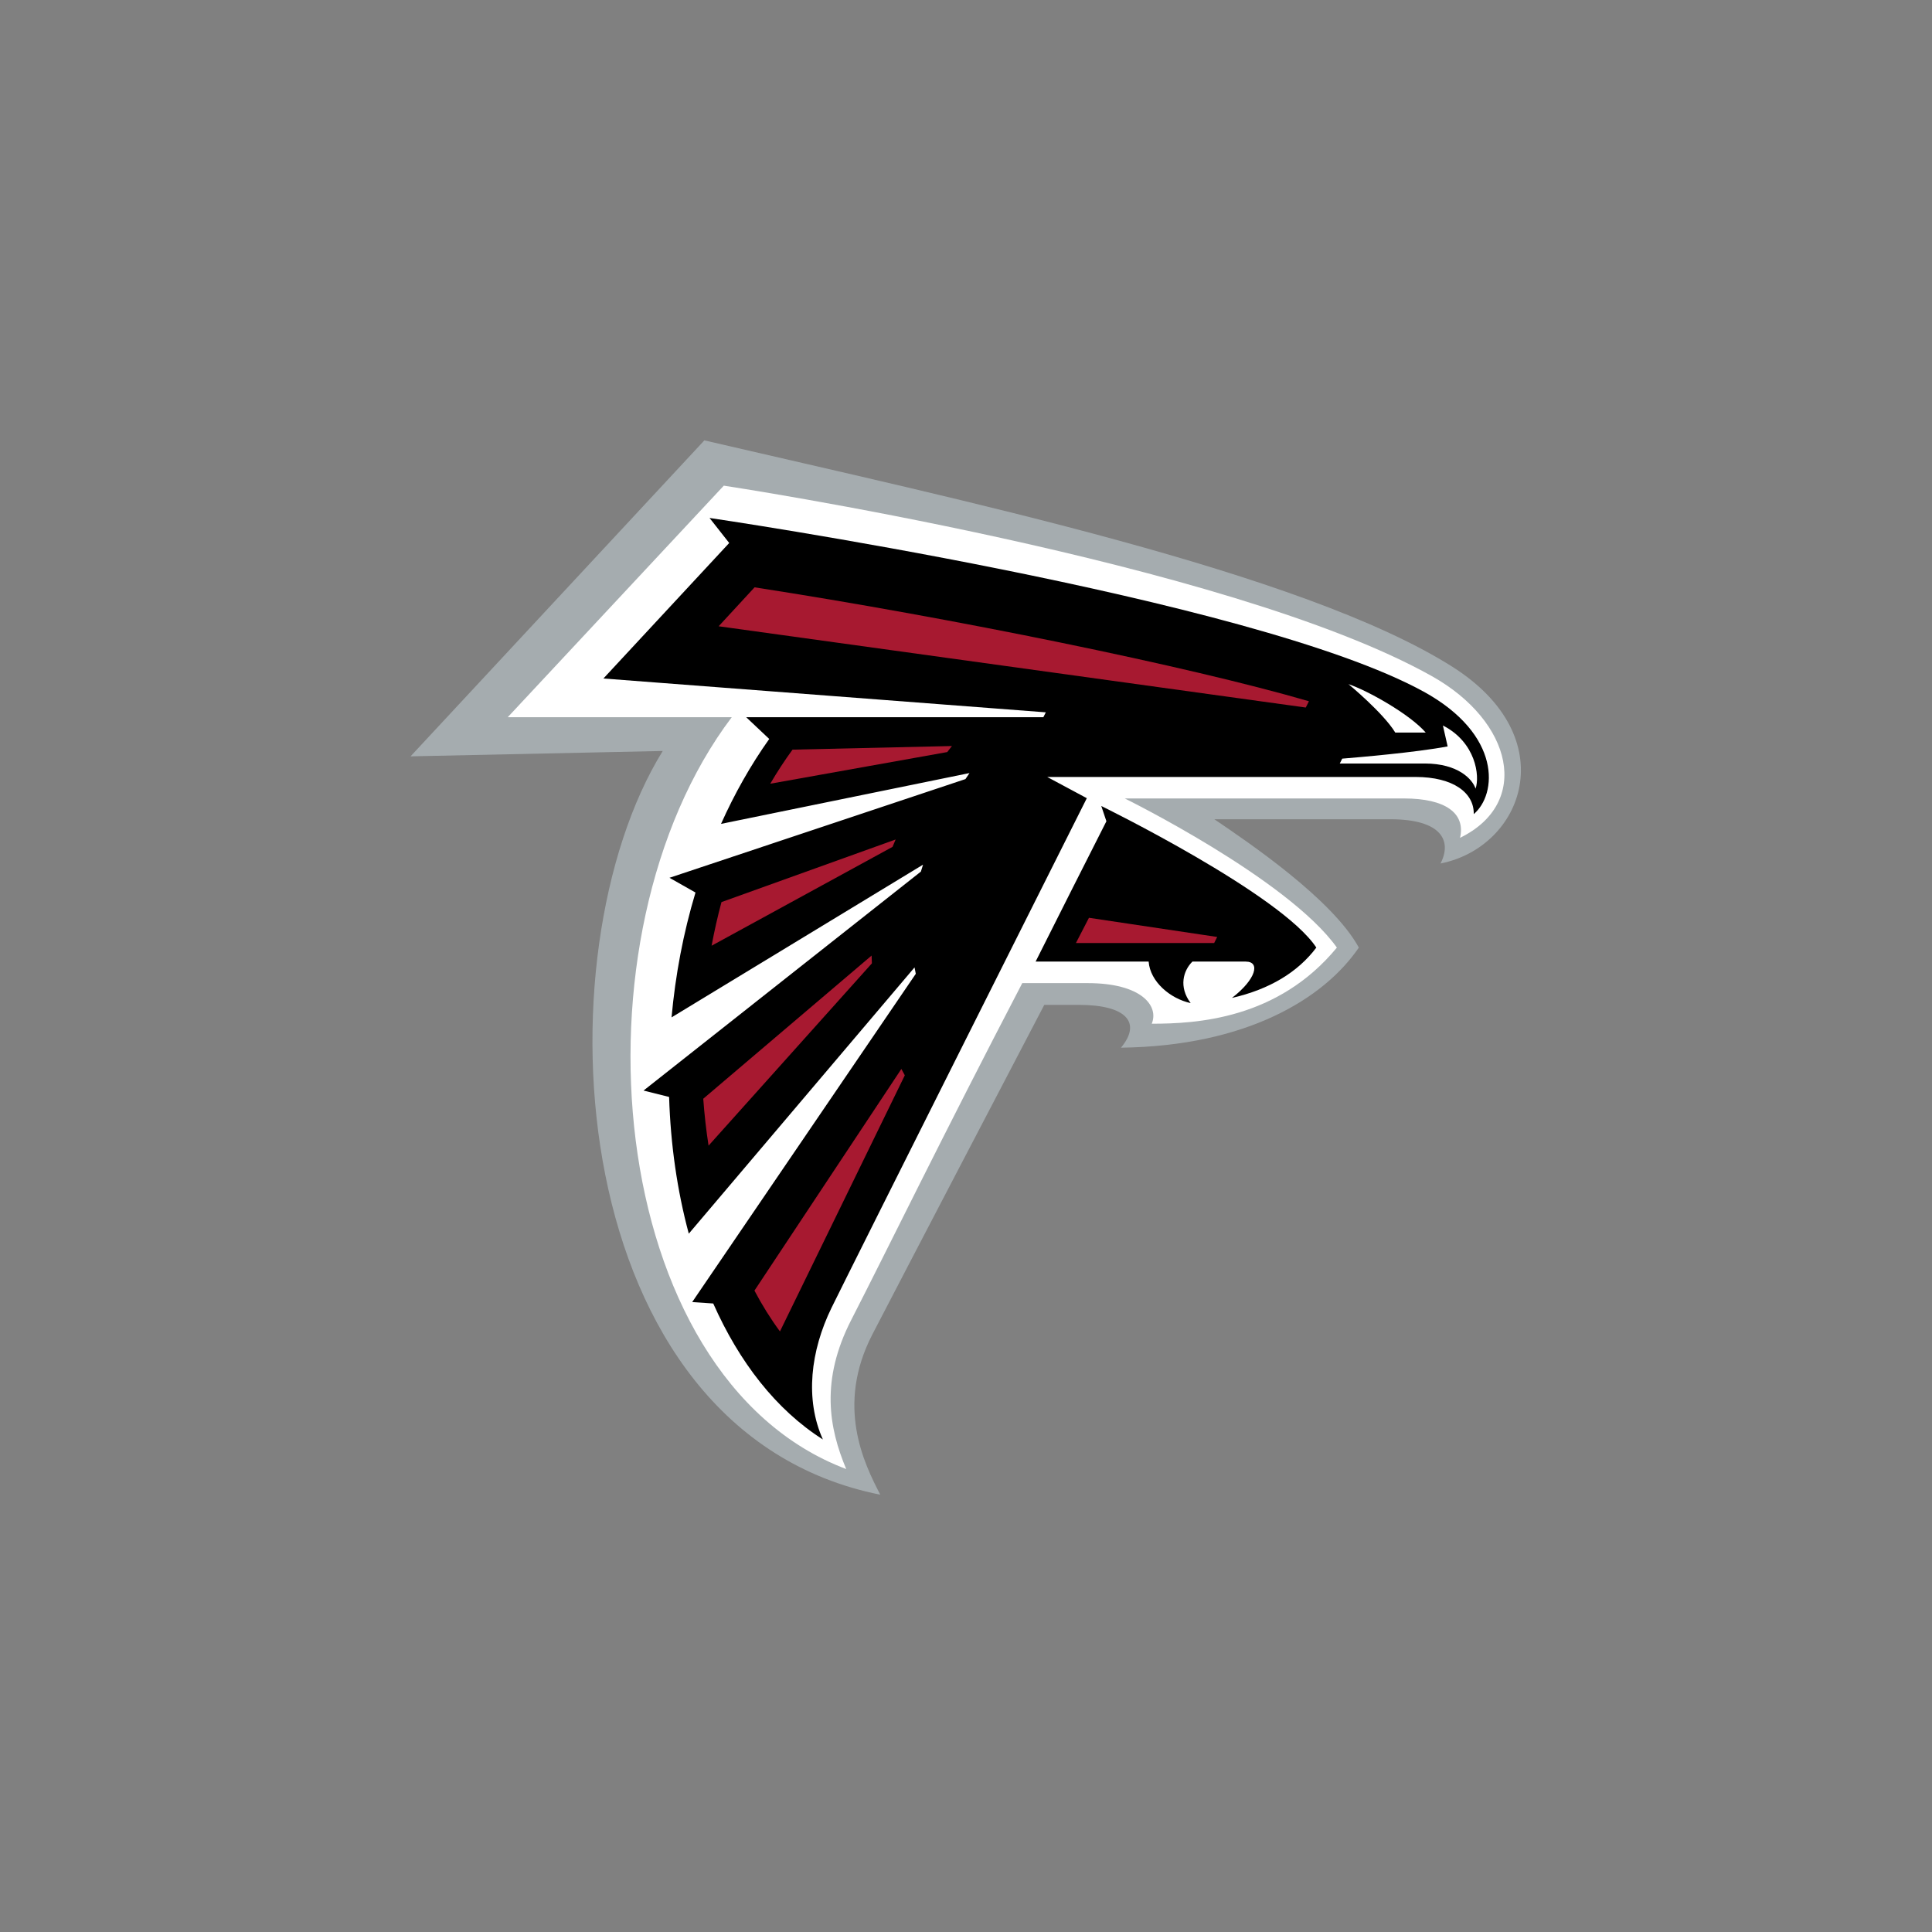 <svg width="64" height="64" viewBox="0 0 64 64" fill="none" xmlns="http://www.w3.org/2000/svg">
<rect x="0" y="0" width="64" height="64" fill="#808080" stroke="none"/>
<path d="M48.1 22.08C43.146 18.951 31.797 16.557 23.333 14.588L13.6 25.055L21.954 24.877C17.794 31.601 18.642 47.412 29.161 49.514C28.62 48.475 27.679 46.567 28.898 44.205C29.766 42.525 34.593 33.288 34.593 33.288H35.748C37.312 33.288 37.827 33.877 37.133 34.706C41.303 34.653 43.864 33.075 45.013 31.39C44.139 29.788 41.356 27.903 40.227 27.139H46.062C47.735 27.139 48.113 27.84 47.719 28.604C50.449 28.067 51.845 24.445 48.1 22.08" fill="#A5ACAF"/>
<path d="M47.434 22.399C40.685 18.612 23.977 16.088 23.977 16.088L16.819 23.759H24.24C18.761 31.003 19.975 45.625 28.032 48.664C27.461 47.305 27.171 45.727 28.201 43.719C29.364 41.455 31.214 37.648 33.864 32.567H36.027C37.822 32.567 38.396 33.326 38.153 33.912C39.629 33.912 42.328 33.767 44.286 31.39C42.655 29.109 37.261 26.45 37.261 26.45H46.515C47.874 26.45 48.554 26.934 48.366 27.754C50.73 26.599 50.116 23.904 47.434 22.399Z" fill="white"/>
<path d="M36.481 26.699C36.481 26.699 42.445 29.619 43.605 31.39C42.994 32.203 42.06 32.772 40.809 33.058C41.608 32.444 41.76 31.854 41.268 31.854H39.5C39.199 32.151 39.038 32.688 39.442 33.229C38.759 33.08 38.101 32.517 38.05 31.854H34.306C34.806 30.853 36.249 27.993 36.651 27.205L36.481 26.699H36.481ZM47.153 22.907C49.764 24.341 49.592 26.316 48.82 26.968C48.834 26.263 48.141 25.738 46.892 25.738H34.69L36.002 26.441C36.002 26.441 28.149 42.086 27.546 43.321C26.85 44.747 26.659 46.349 27.259 47.684C25.705 46.698 24.485 45.113 23.627 43.18L22.93 43.132L30.337 32.258C30.321 32.188 30.307 32.117 30.295 32.047L22.817 40.867C22.434 39.445 22.213 37.911 22.165 36.338L21.318 36.126L30.505 28.873C30.528 28.796 30.552 28.72 30.577 28.643L22.246 33.702C22.372 32.307 22.634 30.912 23.039 29.566L22.177 29.078L31.982 25.808C32.026 25.741 32.071 25.675 32.115 25.609L23.885 27.292C24.329 26.301 24.86 25.355 25.482 24.479L24.719 23.759H34.562C34.59 23.704 34.617 23.65 34.644 23.597L19.989 22.476L24.156 17.987L23.504 17.158C23.504 17.158 41.478 19.793 47.153 22.908L47.153 22.907Z" fill="black"/>
<path d="M47.798 24.033L47.955 24.726C46.887 24.927 44.997 25.087 44.463 25.131C44.437 25.184 44.41 25.237 44.382 25.292H47.195C48.311 25.292 48.781 25.821 48.88 26.125C49.026 25.709 48.892 24.592 47.798 24.033ZM44.67 22.663C45.294 22.871 46.697 23.654 47.229 24.267H46.22C45.822 23.613 44.67 22.663 44.67 22.663Z" fill="white"/>
<path d="M23.573 31.328L29.567 28.053C29.6 27.972 29.633 27.89 29.669 27.809L23.9 29.883C23.772 30.359 23.663 30.842 23.573 31.328V31.328ZM26.253 24.833C25.989 25.195 25.744 25.572 25.515 25.962L31.379 24.913C31.43 24.846 31.482 24.779 31.534 24.713L26.253 24.833V24.833ZM29.973 35.621C29.934 35.551 29.896 35.48 29.859 35.41L24.992 42.753C25.247 43.237 25.53 43.69 25.837 44.105L29.973 35.621ZM23.472 37.951L28.883 31.912C28.878 31.826 28.875 31.739 28.873 31.654L23.296 36.397C23.334 36.922 23.393 37.442 23.472 37.951V37.951ZM40.321 31.038L36.073 30.403L35.642 31.238H40.221L40.321 31.038V31.038ZM43.255 23.438L23.806 20.746L24.996 19.456C31.547 20.469 39.382 22.071 43.36 23.23C43.326 23.298 43.291 23.368 43.255 23.438Z" fill="#A71930"/>
</svg>
